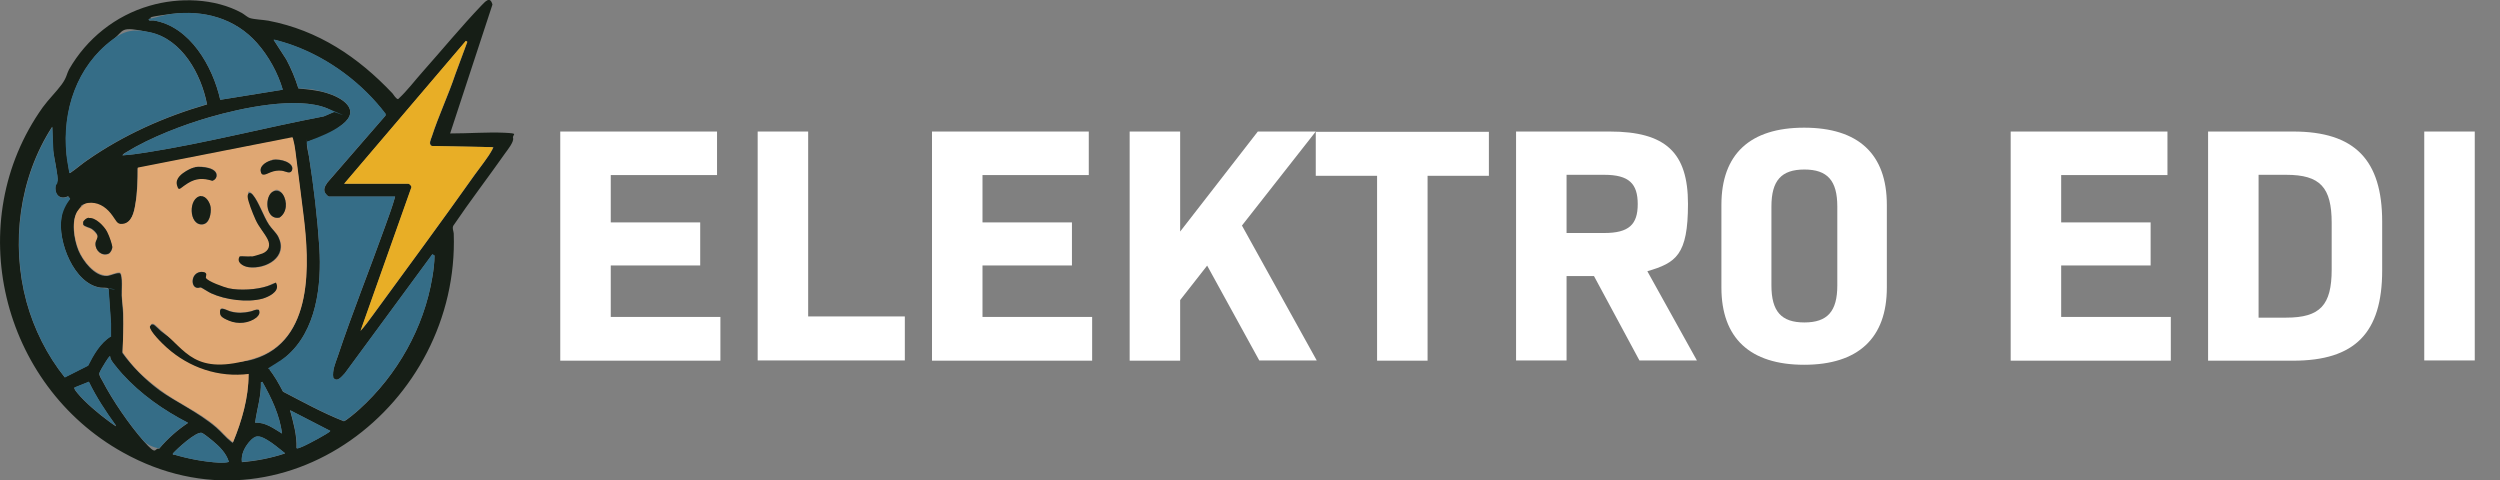 <svg viewBox="0 0 1039.7 199.8" xmlns="http://www.w3.org/2000/svg"><rect x="0" y="0" width="1039.7" height="199.8" fill="#808080" stroke="none"/><g fill="#fff"><path d="m299.6 131.9v18.1h-66.6v-95.3h65.2v18.1h-44.2v19.7h37.2v17.9h-37.2v21.4h45.6z"/><path d="m376.3 131.6v18.3h-61.2v-95.2h21v76.9z"/><path d="m454.2 131.9v18.1h-66.6v-95.3h65.2v18.1h-44.2v19.7h37.2v17.9h-37.2v21.4h45.6z"/><path d="m502 110.5-11.2 14.3v25.2h-21v-95.3h21v41.6l32.3-41.6h24.1l-30.7 39.1 31.1 56.1h-23.9l-21.7-39.5z"/><path d="m619.2 73.1h-25.5v76.9h-21v-76.9h-25.5v-18.3h72z"/><path d="m662.8 114.8h-11.3v35.1h-21v-95.2h38.9c23.4 0 32.6 8.8 32.6 30.1s-5 24.5-16.9 28l20.6 37.1h-23.9l-18.9-35.1zm-11.3-17.9h15.7c10.2 0 13.9-3.5 13.9-12s-3.6-12.2-13.9-12.2h-15.7z"/><path d="m715.9 119.6v-34.4c0-21.1 11.9-32.1 34.4-32.1s34.4 10.9 34.4 32.1v34.4c0 21-11.9 32.1-34.4 32.1s-34.4-11.1-34.4-32.1zm48.2-.9v-32.8c0-10.8-4.1-15.4-13.7-15.4s-13.7 4.6-13.7 15.4v32.8c0 10.8 4.1 15.4 13.7 15.4s13.7-4.6 13.7-15.4z"/><path d="m902.8 131.9v18.1h-66.6v-95.3h65.2v18.1h-44.2v19.7h37.2v17.9h-37.2v21.4h45.6z"/><path d="m990.7 92.3v20.2c0 25.9-11.3 37.5-37 37.5h-35.4v-95.3h35.4c25.6 0 37 11.8 37 37.5zm-21 .4c0-14.8-4.8-20-18.9-20h-11.5v59.4h11.5c14.1 0 18.9-5.2 18.9-20v-19.3z"/><path d="m1008.2 54.7h21v95.2h-21z"/></g><path d="m187.2 55.5c7.8 0 15.6-.6 22.4-.3s3.2.6 3.8 2.3c.3 1.6-2.3 4.8-3.3 6.2-7.1 10.1-14.7 20-21.6 30.2-.5 1.1.1 2.1.2 3.2 2.5 71.2-71.3 128-137.5 91.1-50.7-28.1-67.4-95.9-33.4-143.6 2.4-3.3 5.6-6.4 7.8-9.4s2.1-4.4 3.1-6.3c7.3-12.8 19.3-22.4 33.5-26.5 12.2-3.6 27.1-3.2 38.4 3 .9.5 2.5 1.9 3.3 2.1 1.9.6 5.4.7 7.7 1.1 20.8 4 37.3 15.1 51.6 30.2.4.5 1.7 2.6 2.4 2.4 3.8-3.5 6.9-7.7 10.3-11.5 8-9 16-18.7 24.2-27.3 1.6-1.6 3.7-4.3 4.7-.5m-87.2 35.4c-2-6.9-5.9-14-10.7-19.4-9.1-10.3-22.2-13.8-35.7-12.1s-6.2 1.5-9.3 2.1c-.3 1 1.2.5 1.9.6 15.2 2.3 24.7 19.2 27.8 33zm-31.5 6c-2.4-12.4-10.3-26.9-23.6-29.8s-10.4-.9-15.7 3.1c-14.9 11.1-20.9 29.5-19.1 47.6.3 2.6.8 5.2 1.2 7.7.5.1.5-.1.8-.3 2.2-1.5 4.2-3.3 6.4-4.8 15.3-10.7 32.2-18.2 50.1-23.4zm78.2 38.5h-27.4c-.2 0-1.2-.8-1.4-1.1-1.3-1.6-.4-3.3.7-4.8l24.1-27.8v-.7c-9.5-12.6-23.2-22.9-38.2-28.4-1-.4-8-2.7-8.3-2.4l5.3 8.2c2 3.8 3.7 7.8 5 12 4 .4 7.9.7 11.8 1.9 6.3 1.9 14.4 6.8 6.5 13.1s-9.7 5.3-14.7 7.2c-.3 2.1.5 4.1.8 6.1 2 12.4 3.5 25.3 4.3 37.8 1 15.6-1.1 34.8-13.9 45.5s-4.8 3.3-7.3 4.8c2.5 2.9 4.3 6.3 6.1 9.7 8.3 4.3 16.6 8.9 25.3 12.3.7 0 5.7-4.2 6.5-5 15.7-14.2 26.8-33.9 30.3-54.9.5-2.9.9-6.1.9-9l-.9-.5-36.4 49.5c-1.2 1.2-3.2 4-4.8 1.8-.5-3.1.8-5.9 1.8-8.7 6.1-18.3 13.4-36.4 19.9-54.6 1.4-3.9 2.9-7.9 4-11.9zm-21.2-5.4h26.8c.4 0 1.3 1 1.3 1.4l-21.2 59.8c1.8-2 3.4-4.2 5-6.4 14.2-19.5 28.6-39 42.6-58.7 1.9-2.7 5.6-7.3 7-10s.5-.8.4-1.3l-25.4-.5c-1.4-.7-.4-2.7 0-3.8 2.8-8.7 6.9-17.3 9.8-26l5-13.5-.6-.4-50.6 59.4zm-92.1-11.8c3.3-.2 6.6-.7 9.8-1.2 24.8-3.9 49.2-10.3 73.8-15l4.2-1.8c0-.2-2.3-1.3-2.7-1.5-12.5-5.2-35.9-.1-48.8 3.6-11.3 3.3-24.8 8.5-34.8 14.6-.5.3-1.3.7-1.6 1.3zm-4.9 75.4v-5.6s-1-14.4-1-14.4c-.3-.5-2.5-.3-3.3-.4-11.1-1.5-17.9-19.4-16.3-29.1s1.9-5.5 3.6-7.9l-.8-1c-3.5 1.7-5.8-.9-5.2-4.4s.7-1.3.8-1.9c.4-1.8-1.5-10-1.8-12.7l-.4-9.9c-13.7 21.1-17.3 48.5-10.7 72.8 3.1 11.3 8.6 22.3 15.9 31.4l9.7-4.9c2.2-4.4 5.1-9.5 9.4-12.1zm57.3 15.8c-12.5 1.6-24.8-2.6-34.1-10.9-1.6-1.4-7.3-6.9-7.1-8.9l.6-.9c.4-.2.8-.2 1.2 0s2.2 2 2.9 2.6c10.5 8.2 24.9 15.8 38.6 11.7 24.9-7.5 23.2-39.4 20.6-60-.9-7.1-1.7-14.2-2.7-21.3-.4-3.3-.7-6.8-1.6-10s0-.6-.5-.7l-64.1 12.6c0 5-.1 10.4-1 15.3-.5 3.1-1.5 7.6-5.3 8.1s-3.7-2.8-4.9-4.3c-2.4-2.9-5.6-4.9-9.5-4.4s-2.1 1-3.2 2.3-.7.3-.9.7c-3 4-1.6 12.1.2 16.5 1.8 4.3 6.7 10.8 11.8 10.6 1.3 0 5-1.8 5.6-1 1 1.3.5 7.3.6 9.4s.5 5.2.6 7.6c.2 5.3 0 10.7-.3 16 4.2 5.8 9.6 11.2 15.4 15.5s16.3 9.2 23.6 15.5c2 1.7 4.2 4.4 6.2 5.9s.3.4.8.3c3.6-8.7 6.4-18.4 6.4-27.9zm-57.6-7.6c-.2-.3-1.8 2.2-1.9 2.4-.6.9-2.4 3.9-2.6 4.7s1 2.6 1.4 3.3c4.1 7.9 11.1 18.1 17 24.8s4.2 2.8 6.5 3.2c3.5-4.2 7.5-7.7 12-10.7-10.2-5.3-19.7-11.9-27.4-20.4-1.1-1.2-2.5-2.9-3.4-4.1s-1.5-2-1.6-3.1zm-8.8 10.6-6 2.4c-.4.5.9 1.9 1.2 2.3 3.1 3.8 8.9 8.7 12.9 11.6s2.8 2.1 3.1 1.9c-4.2-5.8-8.1-11.7-11.2-18.1zm72.1 0-.6.2c.2 5.7-1.7 11.2-2.4 16.8 4.3-.3 7.8 2.5 11.2 4.5-1-7.7-4.4-14.8-8.2-21.5zm14.3 27.6c.3.3 2.5-.7 2.9-.9 1.4-.6 11-5.6 11-6.3l-16.7-8.6c1.4 5.1 2.9 10.4 2.7 15.8zm-28.2 5.7c-1.2-3.7-3.9-6.4-6.8-8.8s-4.1-3.2-4.6-3.3c-2.5-.4-10.1 6.6-11.9 8.6-.1.7.3.4.7.5 5.7 1.7 12.6 3 18.5 3.3 1.4 0 2.8 0 4.1-.3zm23.3-3.6c-2.3-1.8-4.9-4.1-7.4-5.5-3.5-2-4.9-2.2-7.6 1-1.9 2.3-3.3 5.2-2.9 8.2 6.1-.5 12.1-1.7 17.9-3.6z" fill="#161e16"/><path d="m164.3 81.8c-1.1 4-2.6 8-4 11.9-6.5 18.2-13.8 36.3-19.9 54.6-.9 2.8-2.2 5.7-1.8 8.7 1.6 2.3 3.6-.6 4.8-1.8l36.4-49.5.9.5c0 2.9-.4 6.1-.9 9-3.4 21-14.6 40.7-30.3 54.9-.8.8-5.9 5-6.5 5-8.7-3.4-17-8-25.3-12.3-1.8-3.4-3.6-6.7-6.1-9.7 2.4-1.6 5-3 7.3-4.8 12.8-10.7 14.9-29.8 13.9-45.5-.8-12.5-2.4-25.4-4.3-37.8s-1.1-4-.8-6.1c5-1.9 10.4-3.9 14.7-7.2 7.9-6.2-.2-11.2-6.5-13.1s-7.8-1.5-11.8-1.9c-1.3-4.2-2.9-8.2-5-12l-5.3-8.2c.3-.3 7.3 2 8.3 2.4 15 5.5 28.7 15.8 38.3 28.4v.7c-.1 0-24.2 27.8-24.2 27.8-1.1 1.5-2 3.2-.7 4.8s1.2 1.1 1.4 1.1h27.4z" fill="#356d87"/><path d="m143.1 76.4 50.6-59.4.6.4-5 13.5c-2.9 8.7-7 17.3-9.8 26-.4 1.1-1.4 3.1 0 3.8l25.4.5c.1.5-.1.9-.4 1.3-1.4 2.7-5 7.3-7 10-13.9 19.7-28.3 39.2-42.6 58.7-1.6 2.2-3.2 4.4-5 6.4l21.2-59.8c0-.5-.9-1.4-1.3-1.4h-26.8z" fill="#e8ae26"/><path d="m86.1 43.3c-17.9 5.2-34.8 12.8-50.1 23.4-2.2 1.5-4.2 3.3-6.4 4.8s-.3.4-.8.3c-.4-2.6-1-5.1-1.2-7.7-1.8-18.1 4.3-36.5 19.1-47.6 5.3-4 9.2-4.5 15.7-3.1 13.3 2.9 21.2 17.5 23.6 29.8z" fill="#356d87"/><path d="m46.1 140c-4.3 2.6-7.2 7.7-9.4 12.1l-9.7 4.9c-7.3-9.1-12.8-20.1-15.9-31.4-6.6-24.3-3-51.7 10.7-72.8l.4 9.9c.2 2.7 2.1 10.9 1.8 12.7s-.7 1.1-.8 1.9c-.6 3.6 1.8 6.1 5.2 4.4l.8 1c-1.8 2.4-3.1 5-3.6 7.9-1.7 9.7 5.2 27.6 16.3 29.1s3-.1 3.3.4l1 14.4v5.6z" fill="#356d87"/><path d="m117.6 37.3-26 4.2c-3-13.7-12.6-30.6-27.8-33-.7-.1-2.2.4-1.9-.6 3.1-.6 6.1-1.7 9.3-2.1 13.5-1.8 26.6 1.8 35.7 12.1 4.8 5.4 8.7 12.5 10.7 19.4z" fill="#356d87"/><path d="m51 64.6c.3-.6 1.1-.9 1.6-1.3 9.9-6.2 23.5-11.4 34.8-14.6 12.9-3.8 36.3-8.8 48.8-3.6s2.7 1.3 2.7 1.5l-4.2 1.8c-24.7 4.7-49 11.1-73.8 15-3.3.5-6.5 1-9.8 1.2z" fill="#356d87"/><path d="m45.8 148.2c0 1.1.9 2.2 1.6 3.1s2.4 3 3.4 4.1c7.7 8.5 17.2 15.2 27.4 20.4-4.5 3-8.5 6.6-12 10.7-2.2-.4-4.9-1.4-6.5-3.2-5.9-6.7-12.9-16.9-17-24.8-.4-.7-1.5-2.7-1.4-3.3s2-3.8 2.6-4.7 1.7-2.7 1.9-2.4z" fill="#356d87"/><path d="m95.2 192.1c-1.3.4-2.7.4-4.1.3-6-.3-12.8-1.6-18.5-3.3-.4-.1-.9.2-.7-.5 1.8-2 9.4-9 11.9-8.6.5 0 3.9 2.8 4.6 3.3 2.9 2.4 5.7 5.1 6.8 8.8z" fill="#356d87"/><path d="m123.4 186.4c.2-5.4-1.3-10.6-2.7-15.8l16.7 8.6c0 .7-9.6 5.7-11 6.3s-2.7 1.2-2.9.9z" fill="#356d87"/><path d="m118.5 188.5c-5.8 2-11.8 3.1-17.9 3.6-.4-3 1-5.9 2.9-8.2 2.7-3.2 4.2-3 7.6-1 2.5 1.5 5.1 3.7 7.4 5.5z" fill="#356d87"/><path d="m109.1 158.8c3.8 6.7 7.2 13.8 8.2 21.5-3.4-2.1-7-4.8-11.2-4.5.8-5.6 2.6-11.1 2.4-16.8z" fill="#356d87"/><path d="m37 158.8c3.1 6.4 7.1 12.4 11.2 18.1-.3.3-2.7-1.5-3.1-1.9-4-2.9-9.8-7.8-12.9-11.6-.3-.4-1.6-1.8-1.2-2.3l6-2.4z" fill="#356d87"/><path d="m103.4 155.8c0 9.5-2.8 19.1-6.4 27.9-.5.1-.5-.1-.8-.3-2-1.5-4.2-4.2-6.2-5.9-7.3-6.3-15.9-9.7-23.6-15.5s-11.2-9.6-15.4-15.5c.2-5.3.4-10.7.3-16 0-2.4-.5-5.2-.6-7.6s.5-8-.6-9.4c-.6-.8-4.3 1-5.6 1-5.2.1-10.1-6.3-11.8-10.6-1.8-4.3-3.2-12.4-.2-16.5s.7-.4.9-.7c1.1-1.2 1.2-2 3.2-2.3 3.9-.5 7.1 1.4 9.5 4.4s2.4 4.6 4.9 4.3c3.8-.4 4.8-5 5.3-8.1.9-5 1-10.3 1-15.3l64.1-12.6c.4.1.4.4.5.7.9 3.2 1.1 6.7 1.6 10 .9 7.1 1.8 14.2 2.7 21.3 2.6 20.5 4.3 52.5-20.6 60s-28.1-3.4-38.6-11.7c-.7-.6-2.3-2.3-2.9-2.6s-.8-.2-1.2 0l-.6.9c-.2 2 5.5 7.5 7.1 8.9 9.3 8.3 21.5 12.5 34.1 10.9zm9.9-89.3c-1.8.3-5.2 2.4-4.9 4.5s2.7 1.1 4 .6 2.9-.9 4.8-.7 3.3 1.9 4.2-.1-1.2-3.1-2.5-3.7-3.8-1-5.6-.7zm-32.1 3c-1 .2-2.7 1-3.6 1.5-1.7 1-4.6 3.8-3.9 5.9s3.2 0 4.5-.8c3.4-2.1 6.5-2.2 10.2-1 .8-.2 1.4-.9 1.7-1.7.8-3.8-6.3-4.4-8.8-4zm31.7 10.6c-3 2.7-2.1 11.6 3.3 10.4 3.1-2.1 3.4-6.8 1.4-9.7s-3.2-2-4.7-.7zm-8.2 26.6c-1.5.2-3.3-.1-4.8 0-1.6 2.5 1.4 4.2 3.7 4.5 7.3.9 16.4-4.3 12.3-12.6-.9-1.8-2.8-3.4-3.9-5.1-2.3-3.5-4.2-9.4-6.7-12.4s-2.2-.6-2.1.9 2.4 7.7 3.3 9.5c1.4 3.1 3.6 5.3 5 8.1s.5 4.8-2.1 5.9-3.7 1.2-4.5 1.3zm-21.1-25.1c-5.4.6-5.1 12.2.5 11.8 3.1-.2 3.7-4.7 3.5-7.1-.2-1.8-1.9-4.9-4-4.6zm-46.7 9.1c-1 .2-1.8.8-2.3 1.7v1.1c.3.9 2.6 1.2 3.6 1.9s2 2 2.3 2.6c.5 1.2-.7 2.2-.8 3.5 0 2.9 2.6 5.2 5.4 4.2.9-.4 1.6-2 1.6-2.9s-1.7-5.4-2.2-6.3c-1.2-2.2-4.9-6.1-7.6-5.6zm46.4 22.4c-4.1.6-4.1 6.4-1.3 6.6s1.1-.3 1.4-.2 3.5 2.1 4.4 2.5c5.9 2.7 15 3.9 21.3 2.2 2.4-.6 6.9-2.7 5.9-5.8-.6-1.5-2.5.1-3.9.6-4.5 1.5-11.5 1.9-16.1.9s-8.9-2.9-9.5-4.4l.2-1.4c-.1-1.1-1.7-1.1-2.5-1zm24.3 15.7c-1.3-.4-2.4.5-3.6.7-2.7.6-5.2.7-7.9 0s-4.5-2.5-4.6 0 2.4 3.3 3.8 3.8c3.6 1.5 8.1 1.2 11.3-1.3 1.1-.9 1.8-1.9 1-3.3z" fill="#dfa773"/><path d="m104.7 106.7c.8-.1 3.7-1 4.5-1.3 2.6-1.1 3.4-3.3 2.1-5.9s-3.6-5-5-8.1-3.2-7.8-3.3-9.5 1-2.2 2.1-.9c2.5 3 4.4 8.9 6.7 12.4 1.1 1.7 3 3.3 3.9 5.1 4.1 8.3-5 13.5-12.3 12.6-2.3-.3-5.3-2-3.7-4.5 1.5-.1 3.4.2 4.8 0z" fill="#161e16"/><path d="m83.3 113.1c.8-.1 2.4 0 2.5 1l-.2 1.4c.6 1.5 7.8 4 9.5 4.4 4.6 1 11.6.6 16.1-.9s3.2-2.1 3.9-.6c.9 3.1-3.6 5.1-5.9 5.8-6.3 1.7-15.4.5-21.3-2.2-1-.4-4-2.4-4.4-2.5s-.9.3-1.4.2c-2.8-.2-2.8-6 1.3-6.6z" fill="#161e16"/><path d="m36.9 90.7c2.7-.5 6.4 3.3 7.6 5.6s2.1 5.4 2.2 6.3-.7 2.5-1.6 2.9c-2.8 1.1-5.5-1.3-5.4-4.2 0-1.3 1.2-2.3.8-3.5s-1.7-2.2-2.3-2.6c-1-.7-3.3-1-3.6-1.9v-1.1c.5-.8 1.3-1.5 2.3-1.7z" fill="#161e16"/><path d="m81.2 69.5c2.5-.4 9.6.2 8.8 4-.2.8-.8 1.4-1.7 1.7-3.8-1.2-6.8-1.1-10.2 1s-3.7 3.7-4.5.8 2.2-4.9 3.9-5.9 2.6-1.3 3.6-1.5z" fill="#161e16"/><path d="m83.6 81.6c2.1-.2 3.8 2.8 4 4.6.3 2.4-.4 6.9-3.5 7.1-5.6.4-5.9-11.2-.5-11.8z" fill="#161e16"/><path d="m112.9 80.1c1.5-1.3 3.6-.9 4.7.7 2 3 1.8 7.7-1.4 9.7-5.4 1.1-6.3-7.7-3.3-10.4z" fill="#161e16"/><path d="m107.6 128.8c.7 1.4 0 2.4-1 3.3-3.1 2.4-7.7 2.8-11.3 1.3s-3.8-2.2-3.8-3.8c0-2.5 3.1-.3 4.6 0 2.7.7 5.2.6 7.9 0 1.2-.2 2.3-1.1 3.6-.7z" fill="#161e16"/><path d="m113.3 66.5c1.8-.3 3.9 0 5.6.7s3.2 2.1 2.5 3.7-2.7.3-4.2.1-3.1 0-4.8.7-3.7 2-4-.6 3.1-4.2 4.9-4.5z" fill="#161e16"/></svg>